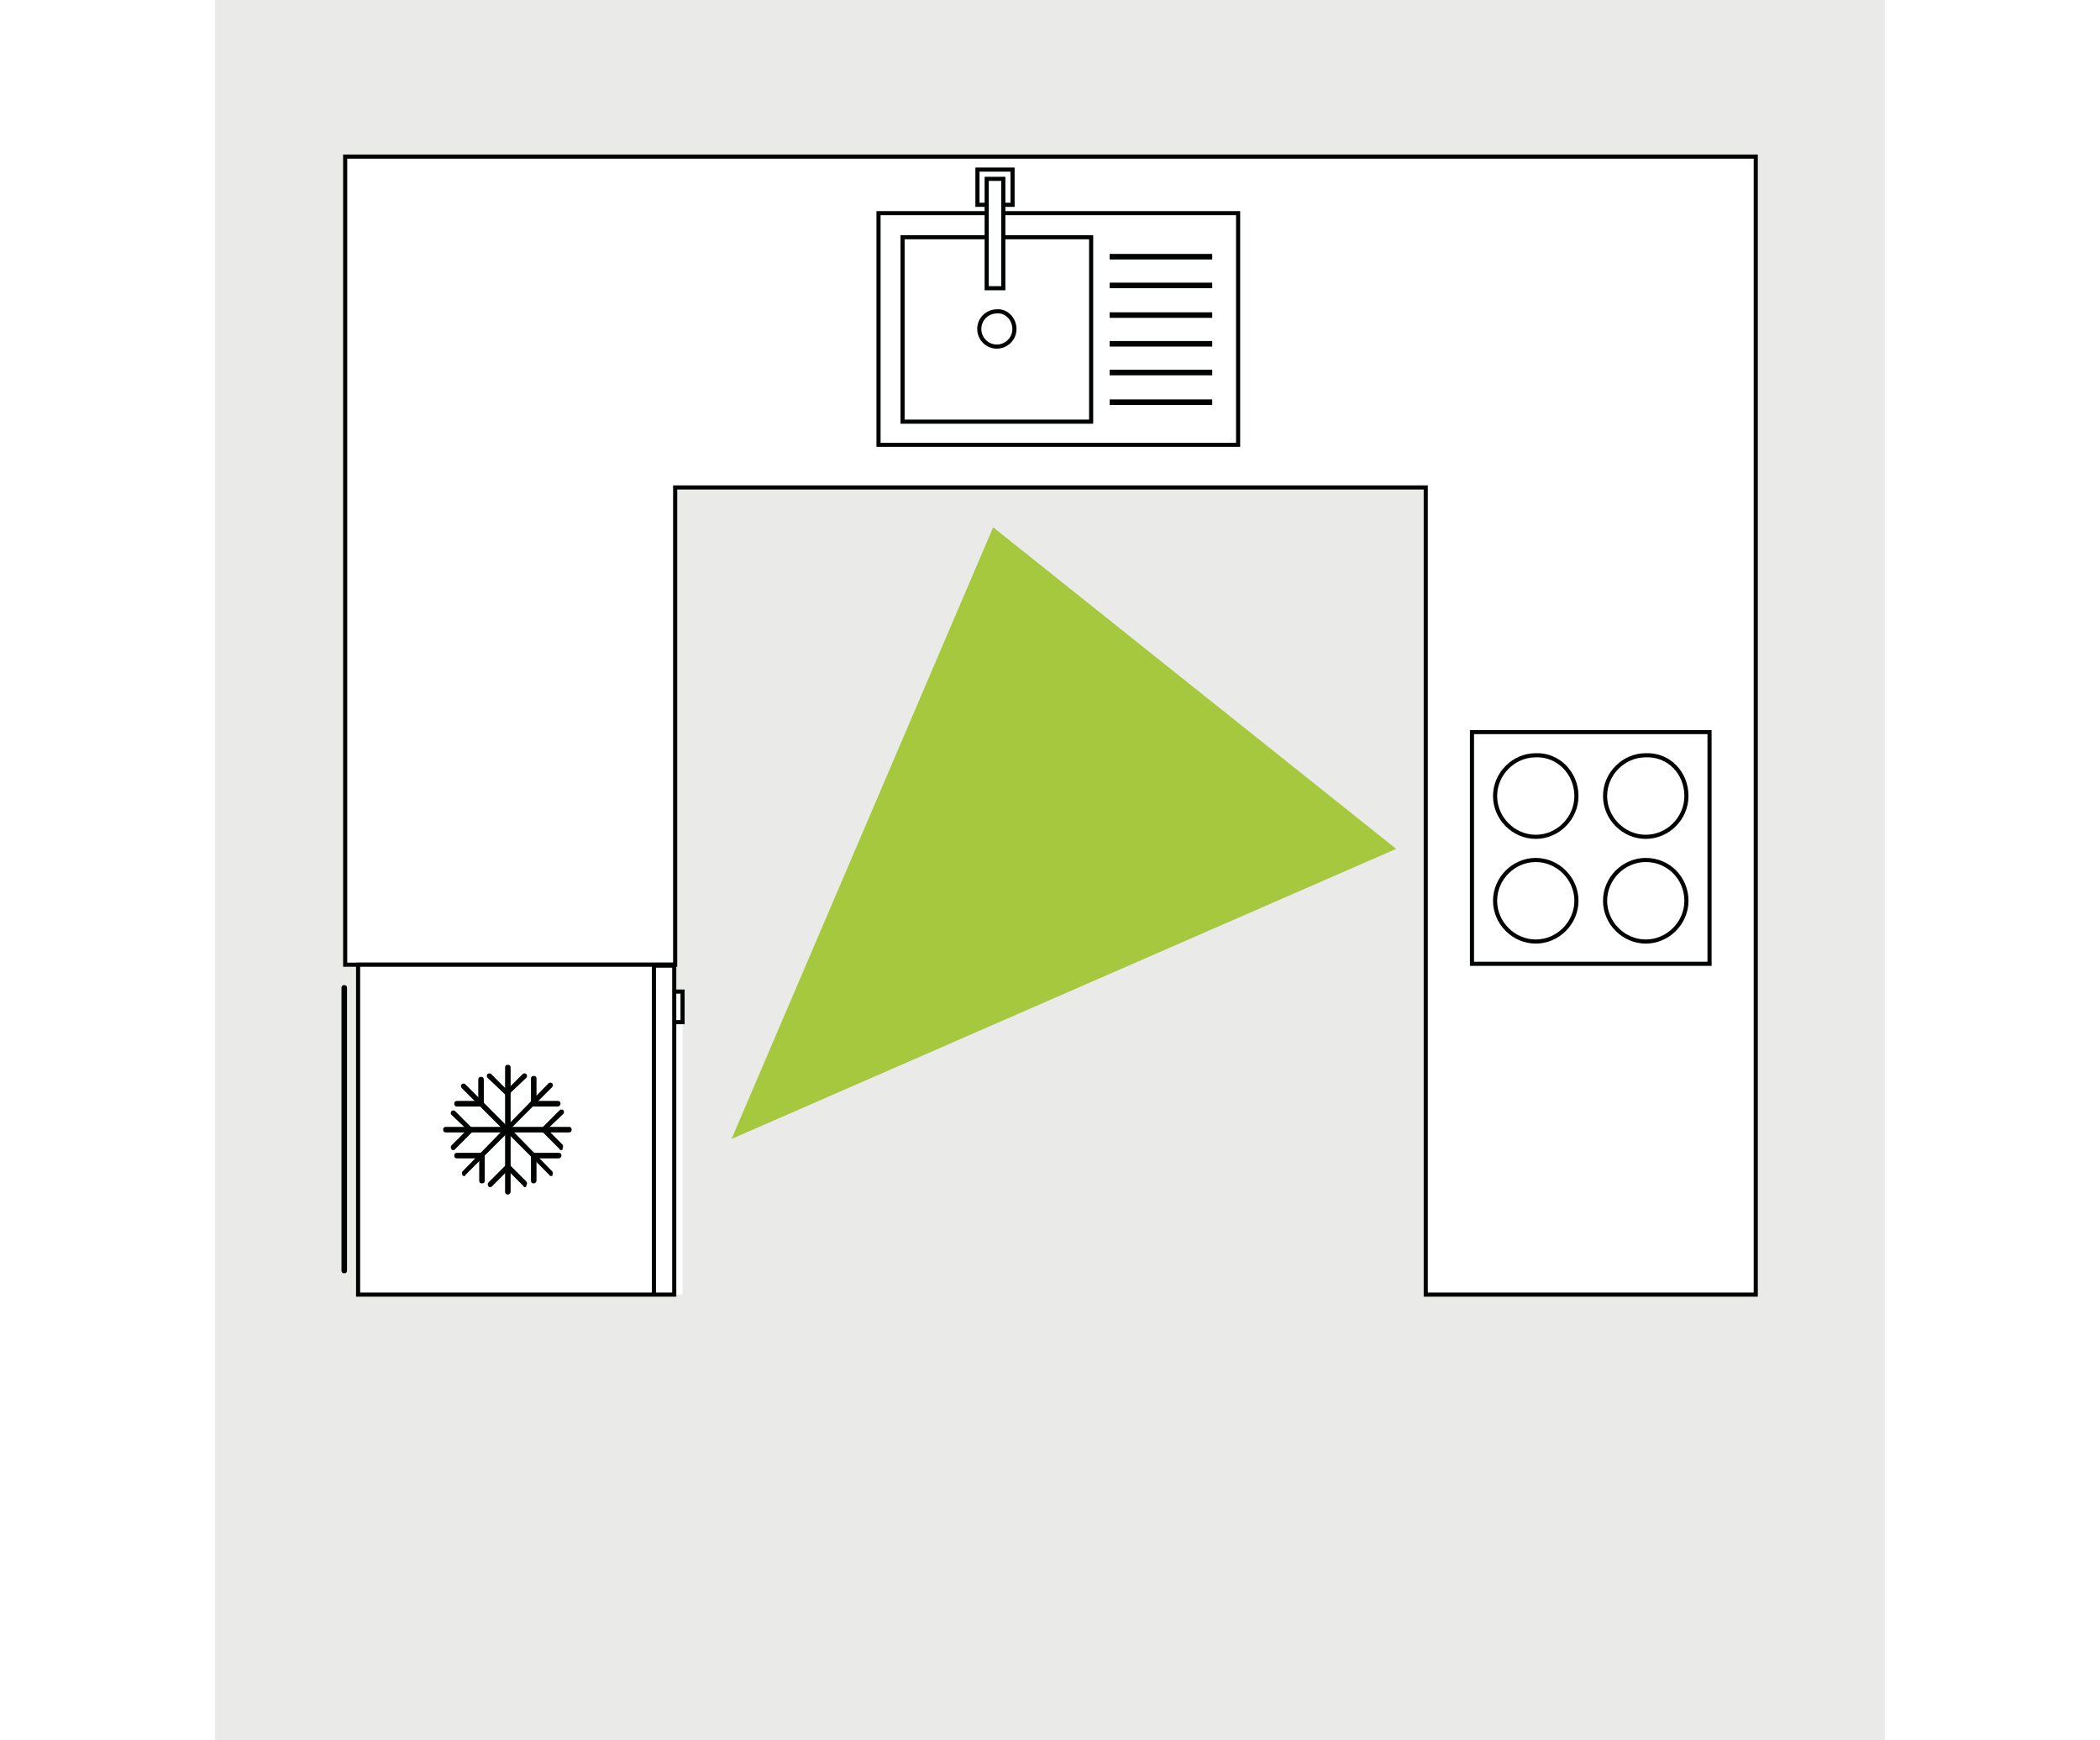 <svg width="700" height="580" viewBox="0 0 280 292" fill="none" xmlns="http://www.w3.org/2000/svg">
<rect x="0" y="0" width="280" height="292" fill="#808080" stroke="none"/>
<g clip-path="url(#clip0_10_1443)">
<path d="M280 0H0V292H280V0Z" fill="#EAEAE9"/>
<path d="M76.942 161.704H73.374V217.056H76.942V161.704Z" fill="white"/>
<path d="M219.036 26.277H203.058H21.718V81.629V81.785V161.859H77.097V81.785H203.058V217.212H258.438V26.277H219.036Z" fill="white"/>
<path d="M219.036 26.277H203.058H21.718V81.629V81.785V161.859H77.097V81.785H203.058V217.212H258.438V26.277H219.036Z" stroke="#010202" stroke-width="0.692" stroke-miterlimit="10"/>
<mask id="mask0_10_1443" style="mask-type:luminance" maskUnits="userSpaceOnUse" x="0" y="0" width="280" height="292">
<path d="M280 0H0V292H280V0Z" fill="white"/>
</mask>
<g mask="url(#mask0_10_1443)">
<path d="M134.028 55.197C134.028 56.907 132.632 58.151 131.08 58.151C129.374 58.151 128.133 56.752 128.133 55.197C128.133 53.487 129.529 52.243 131.08 52.243C132.632 52.087 134.028 53.487 134.028 55.197ZM171.568 74.633H111.224V35.761H171.568V74.633ZM146.903 70.746H115.258V39.804H146.903V70.746ZM246.803 151.131C246.803 154.863 243.701 157.972 239.978 157.972C236.255 157.972 233.152 154.863 233.152 151.131C233.152 147.399 236.255 144.29 239.978 144.29C243.856 144.29 246.803 147.399 246.803 151.131ZM246.803 133.561C246.803 137.293 243.701 140.403 239.978 140.403C236.255 140.403 233.152 137.293 233.152 133.561C233.152 129.83 236.255 126.72 239.978 126.72C243.856 126.564 246.803 129.674 246.803 133.561ZM228.343 151.131C228.343 154.863 225.241 157.972 221.518 157.972C217.795 157.972 214.693 154.863 214.693 151.131C214.693 147.399 217.795 144.29 221.518 144.29C225.241 144.29 228.343 147.399 228.343 151.131ZM228.343 133.561C228.343 137.293 225.241 140.403 221.518 140.403C217.795 140.403 214.693 137.293 214.693 133.561C214.693 129.83 217.795 126.72 221.518 126.72C225.241 126.564 228.343 129.674 228.343 133.561ZM250.681 161.704H210.814V122.833H250.681V161.704Z" stroke="#010202" stroke-width="0.692" stroke-miterlimit="10"/>
</g>
<path d="M133.717 28.454H127.823V34.362H133.717V28.454Z" fill="white"/>
<path d="M133.717 28.454H127.823V34.362H133.717V28.454Z" stroke="#010202" stroke-width="0.692" stroke-miterlimit="10"/>
<path d="M132.166 30.009H129.374V48.356H132.166V30.009Z" fill="white"/>
<path d="M132.166 30.009H129.374V48.356H132.166V30.009Z" stroke="#010202" stroke-width="0.692" stroke-miterlimit="10"/>
<path d="M167.224 42.603H150.006V43.535H167.224V42.603Z" fill="#010202"/>
<path d="M167.224 47.423H150.006V48.355H167.224V47.423Z" fill="#010202"/>
<path d="M167.224 52.398H150.006V53.33H167.224V52.398Z" fill="#010202"/>
<path d="M167.224 57.218H150.006V58.15H167.224V57.218Z" fill="#010202"/>
<path d="M167.224 62.038H150.006V62.97H167.224V62.038Z" fill="#010202"/>
<path d="M167.224 67.014H150.006V67.946H167.224V67.014Z" fill="#010202"/>
<path d="M78.338 171.499H76.942V166.368H78.338V171.499ZM76.942 217.212H73.529V162.015H76.942V217.212ZM76.942 161.859H23.889V217.212H76.942V161.859Z" fill="white"/>
<path d="M76.942 217.212H73.529V162.015H76.942V217.212ZM76.942 217.212H23.889V161.859H76.942V217.212ZM78.338 171.499H76.942V166.368H78.338V171.499Z" stroke="#010202" stroke-width="0.692" stroke-miterlimit="10"/>
<mask id="mask1_10_1443" style="mask-type:luminance" maskUnits="userSpaceOnUse" x="0" y="0" width="280" height="292">
<path d="M280 0H0V292H280V0Z" fill="white"/>
</mask>
<g mask="url(#mask1_10_1443)">
<path d="M21.562 213.636C21.252 213.636 21.097 213.48 21.097 213.169V165.746C21.097 165.436 21.252 165.28 21.562 165.28C21.873 165.28 22.028 165.436 22.028 165.746V213.169C22.028 213.48 21.873 213.636 21.562 213.636Z" fill="#010202"/>
</g>
<mask id="mask2_10_1443" style="mask-type:luminance" maskUnits="userSpaceOnUse" x="0" y="0" width="280" height="292">
<path d="M280 0H0V292H280V0Z" fill="white"/>
</mask>
<g mask="url(#mask2_10_1443)">
<path d="M48.864 190.001H38.626C38.316 190.001 38.161 189.846 38.161 189.535C38.161 189.225 38.316 189.069 38.626 189.069H48.864C49.175 189.069 49.33 189.225 49.33 189.535C49.33 189.846 49.175 190.001 48.864 190.001Z" fill="#010202"/>
</g>
<mask id="mask3_10_1443" style="mask-type:luminance" maskUnits="userSpaceOnUse" x="0" y="0" width="280" height="292">
<path d="M280 0H0V292H280V0Z" fill="white"/>
</mask>
<g mask="url(#mask3_10_1443)">
<path d="M39.867 192.956C39.712 192.956 39.557 192.956 39.557 192.801C39.402 192.645 39.402 192.334 39.557 192.179L42.349 189.38C42.504 189.225 42.814 189.225 42.969 189.38C43.125 189.536 43.125 189.847 42.969 190.002L40.022 192.956C40.177 192.956 40.022 192.956 39.867 192.956Z" fill="#010202"/>
</g>
<mask id="mask4_10_1443" style="mask-type:luminance" maskUnits="userSpaceOnUse" x="0" y="0" width="280" height="292">
<path d="M280 0H0V292H280V0Z" fill="white"/>
</mask>
<g mask="url(#mask4_10_1443)">
<path d="M42.814 190.002C42.659 190.002 42.504 190.002 42.504 189.847L39.557 187.048C39.402 186.892 39.402 186.581 39.557 186.426C39.712 186.27 40.022 186.27 40.177 186.426L42.969 189.225C43.125 189.38 43.125 189.691 42.969 189.847C42.969 190.002 42.814 190.002 42.814 190.002Z" fill="#010202"/>
</g>
<mask id="mask5_10_1443" style="mask-type:luminance" maskUnits="userSpaceOnUse" x="0" y="0" width="280" height="292">
<path d="M280 0H0V292H280V0Z" fill="white"/>
</mask>
<g mask="url(#mask5_10_1443)">
<path d="M41.728 197.31C41.573 197.31 41.418 197.31 41.418 197.154C41.263 196.999 41.263 196.688 41.418 196.533L48.554 189.225C48.709 189.069 49.019 189.069 49.175 189.225C49.33 189.38 49.33 189.691 49.175 189.847L41.884 197.154C41.884 197.31 41.884 197.31 41.728 197.31Z" fill="#010202"/>
</g>
<mask id="mask6_10_1443" style="mask-type:luminance" maskUnits="userSpaceOnUse" x="0" y="0" width="280" height="292">
<path d="M280 0H0V292H280V0Z" fill="white"/>
</mask>
<g mask="url(#mask6_10_1443)">
<path d="M44.676 198.554C44.366 198.554 44.211 198.398 44.211 198.087V194.045C44.211 193.734 44.366 193.578 44.676 193.578C44.986 193.578 45.141 193.734 45.141 194.045V198.087C45.141 198.398 44.986 198.554 44.676 198.554Z" fill="#010202"/>
</g>
<mask id="mask7_10_1443" style="mask-type:luminance" maskUnits="userSpaceOnUse" x="0" y="0" width="280" height="292">
<path d="M280 0H0V292H280V0Z" fill="white"/>
</mask>
<g mask="url(#mask7_10_1443)">
<path d="M44.521 194.355H40.487C40.177 194.355 40.022 194.199 40.022 193.889C40.022 193.578 40.177 193.423 40.487 193.423H44.521C44.831 193.423 44.986 193.578 44.986 193.889C44.986 194.199 44.831 194.355 44.521 194.355Z" fill="#010202"/>
</g>
<mask id="mask8_10_1443" style="mask-type:luminance" maskUnits="userSpaceOnUse" x="0" y="0" width="280" height="292">
<path d="M280 0H0V292H280V0Z" fill="white"/>
</mask>
<g mask="url(#mask8_10_1443)">
<path d="M49.019 200.42C48.709 200.42 48.554 200.264 48.554 199.953V189.691C48.554 189.38 48.709 189.225 49.019 189.225C49.33 189.225 49.485 189.38 49.485 189.691V199.953C49.485 200.109 49.33 200.42 49.019 200.42Z" fill="#010202"/>
</g>
<mask id="mask9_10_1443" style="mask-type:luminance" maskUnits="userSpaceOnUse" x="0" y="0" width="280" height="292">
<path d="M280 0H0V292H280V0Z" fill="white"/>
</mask>
<g mask="url(#mask9_10_1443)">
<path d="M51.967 199.176C51.812 199.176 51.657 199.176 51.657 199.02L48.709 196.066C48.554 195.911 48.554 195.6 48.709 195.444C48.864 195.289 49.175 195.289 49.33 195.444L52.122 198.243C52.277 198.398 52.277 198.709 52.122 198.865C52.122 199.02 52.122 199.176 51.967 199.176Z" fill="#010202"/>
</g>
<mask id="mask10_10_1443" style="mask-type:luminance" maskUnits="userSpaceOnUse" x="0" y="0" width="280" height="292">
<path d="M280 0H0V292H280V0Z" fill="white"/>
</mask>
<g mask="url(#mask10_10_1443)">
<path d="M46.072 199.176C45.917 199.176 45.762 199.176 45.762 199.02C45.607 198.865 45.607 198.554 45.762 198.398L48.554 195.6C48.709 195.444 49.019 195.444 49.175 195.6C49.33 195.755 49.33 196.066 49.175 196.221L46.227 199.176C46.382 199.02 46.227 199.176 46.072 199.176Z" fill="#010202"/>
</g>
<mask id="mask11_10_1443" style="mask-type:luminance" maskUnits="userSpaceOnUse" x="0" y="0" width="280" height="292">
<path d="M280 0H0V292H280V0Z" fill="white"/>
</mask>
<g mask="url(#mask11_10_1443)">
<path d="M56.31 197.31C56.155 197.31 56 197.31 56 197.154L48.709 189.847C48.554 189.691 48.554 189.38 48.709 189.225C48.864 189.069 49.175 189.069 49.33 189.225L56.465 196.533C56.62 196.688 56.62 196.999 56.465 197.154C56.62 197.31 56.465 197.31 56.31 197.31Z" fill="#010202"/>
</g>
<mask id="mask12_10_1443" style="mask-type:luminance" maskUnits="userSpaceOnUse" x="0" y="0" width="280" height="292">
<path d="M280 0H0V292H280V0Z" fill="white"/>
</mask>
<g mask="url(#mask12_10_1443)">
<path d="M57.551 194.355H53.518C53.208 194.355 53.053 194.199 53.053 193.889C53.053 193.578 53.208 193.423 53.518 193.423H57.551C57.861 193.423 58.017 193.578 58.017 193.889C58.017 194.199 57.706 194.355 57.551 194.355Z" fill="#010202"/>
</g>
<mask id="mask13_10_1443" style="mask-type:luminance" maskUnits="userSpaceOnUse" x="0" y="0" width="280" height="292">
<path d="M280 0H0V292H280V0Z" fill="white"/>
</mask>
<g mask="url(#mask13_10_1443)">
<path d="M53.363 198.554C53.053 198.554 52.898 198.398 52.898 198.087V194.045C52.898 193.734 53.053 193.578 53.363 193.578C53.673 193.578 53.828 193.734 53.828 194.045V198.087C53.828 198.243 53.673 198.554 53.363 198.554Z" fill="#010202"/>
</g>
<mask id="mask14_10_1443" style="mask-type:luminance" maskUnits="userSpaceOnUse" x="0" y="0" width="280" height="292">
<path d="M280 0H0V292H280V0Z" fill="white"/>
</mask>
<g mask="url(#mask14_10_1443)">
<path d="M59.258 190.001H49.019C48.709 190.001 48.554 189.846 48.554 189.535C48.554 189.225 48.709 189.069 49.019 189.069H59.258C59.568 189.069 59.723 189.225 59.723 189.535C59.723 189.846 59.568 190.001 59.258 190.001Z" fill="#010202"/>
</g>
<mask id="mask15_10_1443" style="mask-type:luminance" maskUnits="userSpaceOnUse" x="0" y="0" width="280" height="292">
<path d="M280 0H0V292H280V0Z" fill="white"/>
</mask>
<g mask="url(#mask15_10_1443)">
<path d="M55.224 189.847C55.069 189.847 54.914 189.847 54.914 189.691C54.759 189.536 54.759 189.225 54.914 189.069L57.706 186.271C57.861 186.115 58.172 186.115 58.327 186.271C58.482 186.426 58.482 186.737 58.327 186.892L55.38 189.691C55.38 189.847 55.38 189.847 55.224 189.847Z" fill="#010202"/>
</g>
<mask id="mask16_10_1443" style="mask-type:luminance" maskUnits="userSpaceOnUse" x="0" y="0" width="280" height="292">
<path d="M280 0H0V292H280V0Z" fill="white"/>
</mask>
<g mask="url(#mask16_10_1443)">
<path d="M58.017 192.956C57.861 192.956 57.706 192.956 57.706 192.801L54.759 189.847C54.604 189.691 54.604 189.38 54.759 189.225C54.914 189.069 55.224 189.069 55.38 189.225L58.172 192.023C58.327 192.179 58.327 192.49 58.172 192.645C58.327 192.801 58.172 192.956 58.017 192.956Z" fill="#010202"/>
</g>
<mask id="mask17_10_1443" style="mask-type:luminance" maskUnits="userSpaceOnUse" x="0" y="0" width="280" height="292">
<path d="M280 0H0V292H280V0Z" fill="white"/>
</mask>
<g mask="url(#mask17_10_1443)">
<path d="M49.019 189.847C48.864 189.847 48.709 189.847 48.709 189.691C48.554 189.536 48.554 189.225 48.709 189.069L55.845 181.761C56 181.606 56.31 181.606 56.465 181.761C56.62 181.917 56.62 182.228 56.465 182.383L49.175 189.691C49.33 189.847 49.175 189.847 49.019 189.847Z" fill="#010202"/>
</g>
<mask id="mask18_10_1443" style="mask-type:luminance" maskUnits="userSpaceOnUse" x="0" y="0" width="280" height="292">
<path d="M280 0H0V292H280V0Z" fill="white"/>
</mask>
<g mask="url(#mask18_10_1443)">
<path d="M53.363 185.493C53.053 185.493 52.898 185.338 52.898 185.027V180.984C52.898 180.673 53.053 180.518 53.363 180.518C53.673 180.518 53.828 180.673 53.828 180.984V185.027C53.828 185.338 53.518 185.493 53.363 185.493Z" fill="#010202"/>
</g>
<mask id="mask19_10_1443" style="mask-type:luminance" maskUnits="userSpaceOnUse" x="0" y="0" width="280" height="292">
<path d="M280 0H0V292H280V0Z" fill="white"/>
</mask>
<g mask="url(#mask19_10_1443)">
<path d="M57.396 185.648H53.363C53.053 185.648 52.898 185.492 52.898 185.182C52.898 184.871 53.053 184.716 53.363 184.716H57.396C57.706 184.716 57.861 184.871 57.861 185.182C57.861 185.337 57.706 185.648 57.396 185.648Z" fill="#010202"/>
</g>
<mask id="mask20_10_1443" style="mask-type:luminance" maskUnits="userSpaceOnUse" x="0" y="0" width="280" height="292">
<path d="M280 0H0V292H280V0Z" fill="white"/>
</mask>
<g mask="url(#mask20_10_1443)">
<path d="M49.019 189.847C48.709 189.847 48.554 189.691 48.554 189.38V179.118C48.554 178.807 48.709 178.652 49.019 178.652C49.33 178.652 49.485 178.807 49.485 179.118V189.38C49.485 189.691 49.175 189.847 49.019 189.847Z" fill="#010202"/>
</g>
<mask id="mask21_10_1443" style="mask-type:luminance" maskUnits="userSpaceOnUse" x="0" y="0" width="280" height="292">
<path d="M280 0H0V292H280V0Z" fill="white"/>
</mask>
<g mask="url(#mask21_10_1443)">
<path d="M48.864 183.783C48.709 183.783 48.554 183.783 48.554 183.627L45.607 180.829C45.452 180.673 45.452 180.362 45.607 180.207C45.762 180.051 46.072 180.051 46.227 180.207L49.019 183.005C49.175 183.161 49.175 183.472 49.019 183.627C49.175 183.783 49.019 183.783 48.864 183.783Z" fill="#010202"/>
</g>
<mask id="mask22_10_1443" style="mask-type:luminance" maskUnits="userSpaceOnUse" x="0" y="0" width="280" height="292">
<path d="M280 0H0V292H280V0Z" fill="white"/>
</mask>
<g mask="url(#mask22_10_1443)">
<path d="M49.019 183.783C48.864 183.783 48.709 183.783 48.709 183.627C48.554 183.472 48.554 183.161 48.709 183.005L51.501 180.207C51.657 180.051 51.967 180.051 52.122 180.207C52.277 180.362 52.277 180.673 52.122 180.829L49.175 183.627C49.175 183.783 49.175 183.783 49.019 183.783Z" fill="#010202"/>
</g>
<mask id="mask23_10_1443" style="mask-type:luminance" maskUnits="userSpaceOnUse" x="0" y="0" width="280" height="292">
<path d="M280 0H0V292H280V0Z" fill="white"/>
</mask>
<g mask="url(#mask23_10_1443)">
<path d="M48.864 190.002C48.709 190.002 48.554 190.002 48.554 189.847L41.263 182.539C41.108 182.383 41.108 182.072 41.263 181.917C41.418 181.761 41.728 181.761 41.884 181.917L49.175 189.225C49.33 189.38 49.33 189.691 49.175 189.847C49.175 189.847 49.019 190.002 48.864 190.002Z" fill="#010202"/>
</g>
<mask id="mask24_10_1443" style="mask-type:luminance" maskUnits="userSpaceOnUse" x="0" y="0" width="280" height="292">
<path d="M280 0H0V292H280V0Z" fill="white"/>
</mask>
<g mask="url(#mask24_10_1443)">
<path d="M44.521 185.648H40.487C40.177 185.648 40.022 185.492 40.022 185.182C40.022 184.871 40.177 184.716 40.487 184.716H44.521C44.831 184.716 44.986 184.871 44.986 185.182C44.986 185.492 44.831 185.648 44.521 185.648Z" fill="#010202"/>
</g>
<mask id="mask25_10_1443" style="mask-type:luminance" maskUnits="userSpaceOnUse" x="0" y="0" width="280" height="292">
<path d="M280 0H0V292H280V0Z" fill="white"/>
</mask>
<g mask="url(#mask25_10_1443)">
<path d="M44.521 185.649C44.211 185.649 44.055 185.493 44.055 185.182V181.14C44.055 180.829 44.211 180.673 44.521 180.673C44.831 180.673 44.986 180.829 44.986 181.14V185.182C44.986 185.338 44.831 185.649 44.521 185.649Z" fill="#010202"/>
</g>
<path d="M130.46 88.471L198.094 142.424L86.56 191.091L130.46 88.471Z" fill="#A6C83E"/>
</g>
<defs>
<clipPath id="clip0_10_1443">
<rect width="280" height="292" fill="white"/>
</clipPath>
</defs>
</svg>
